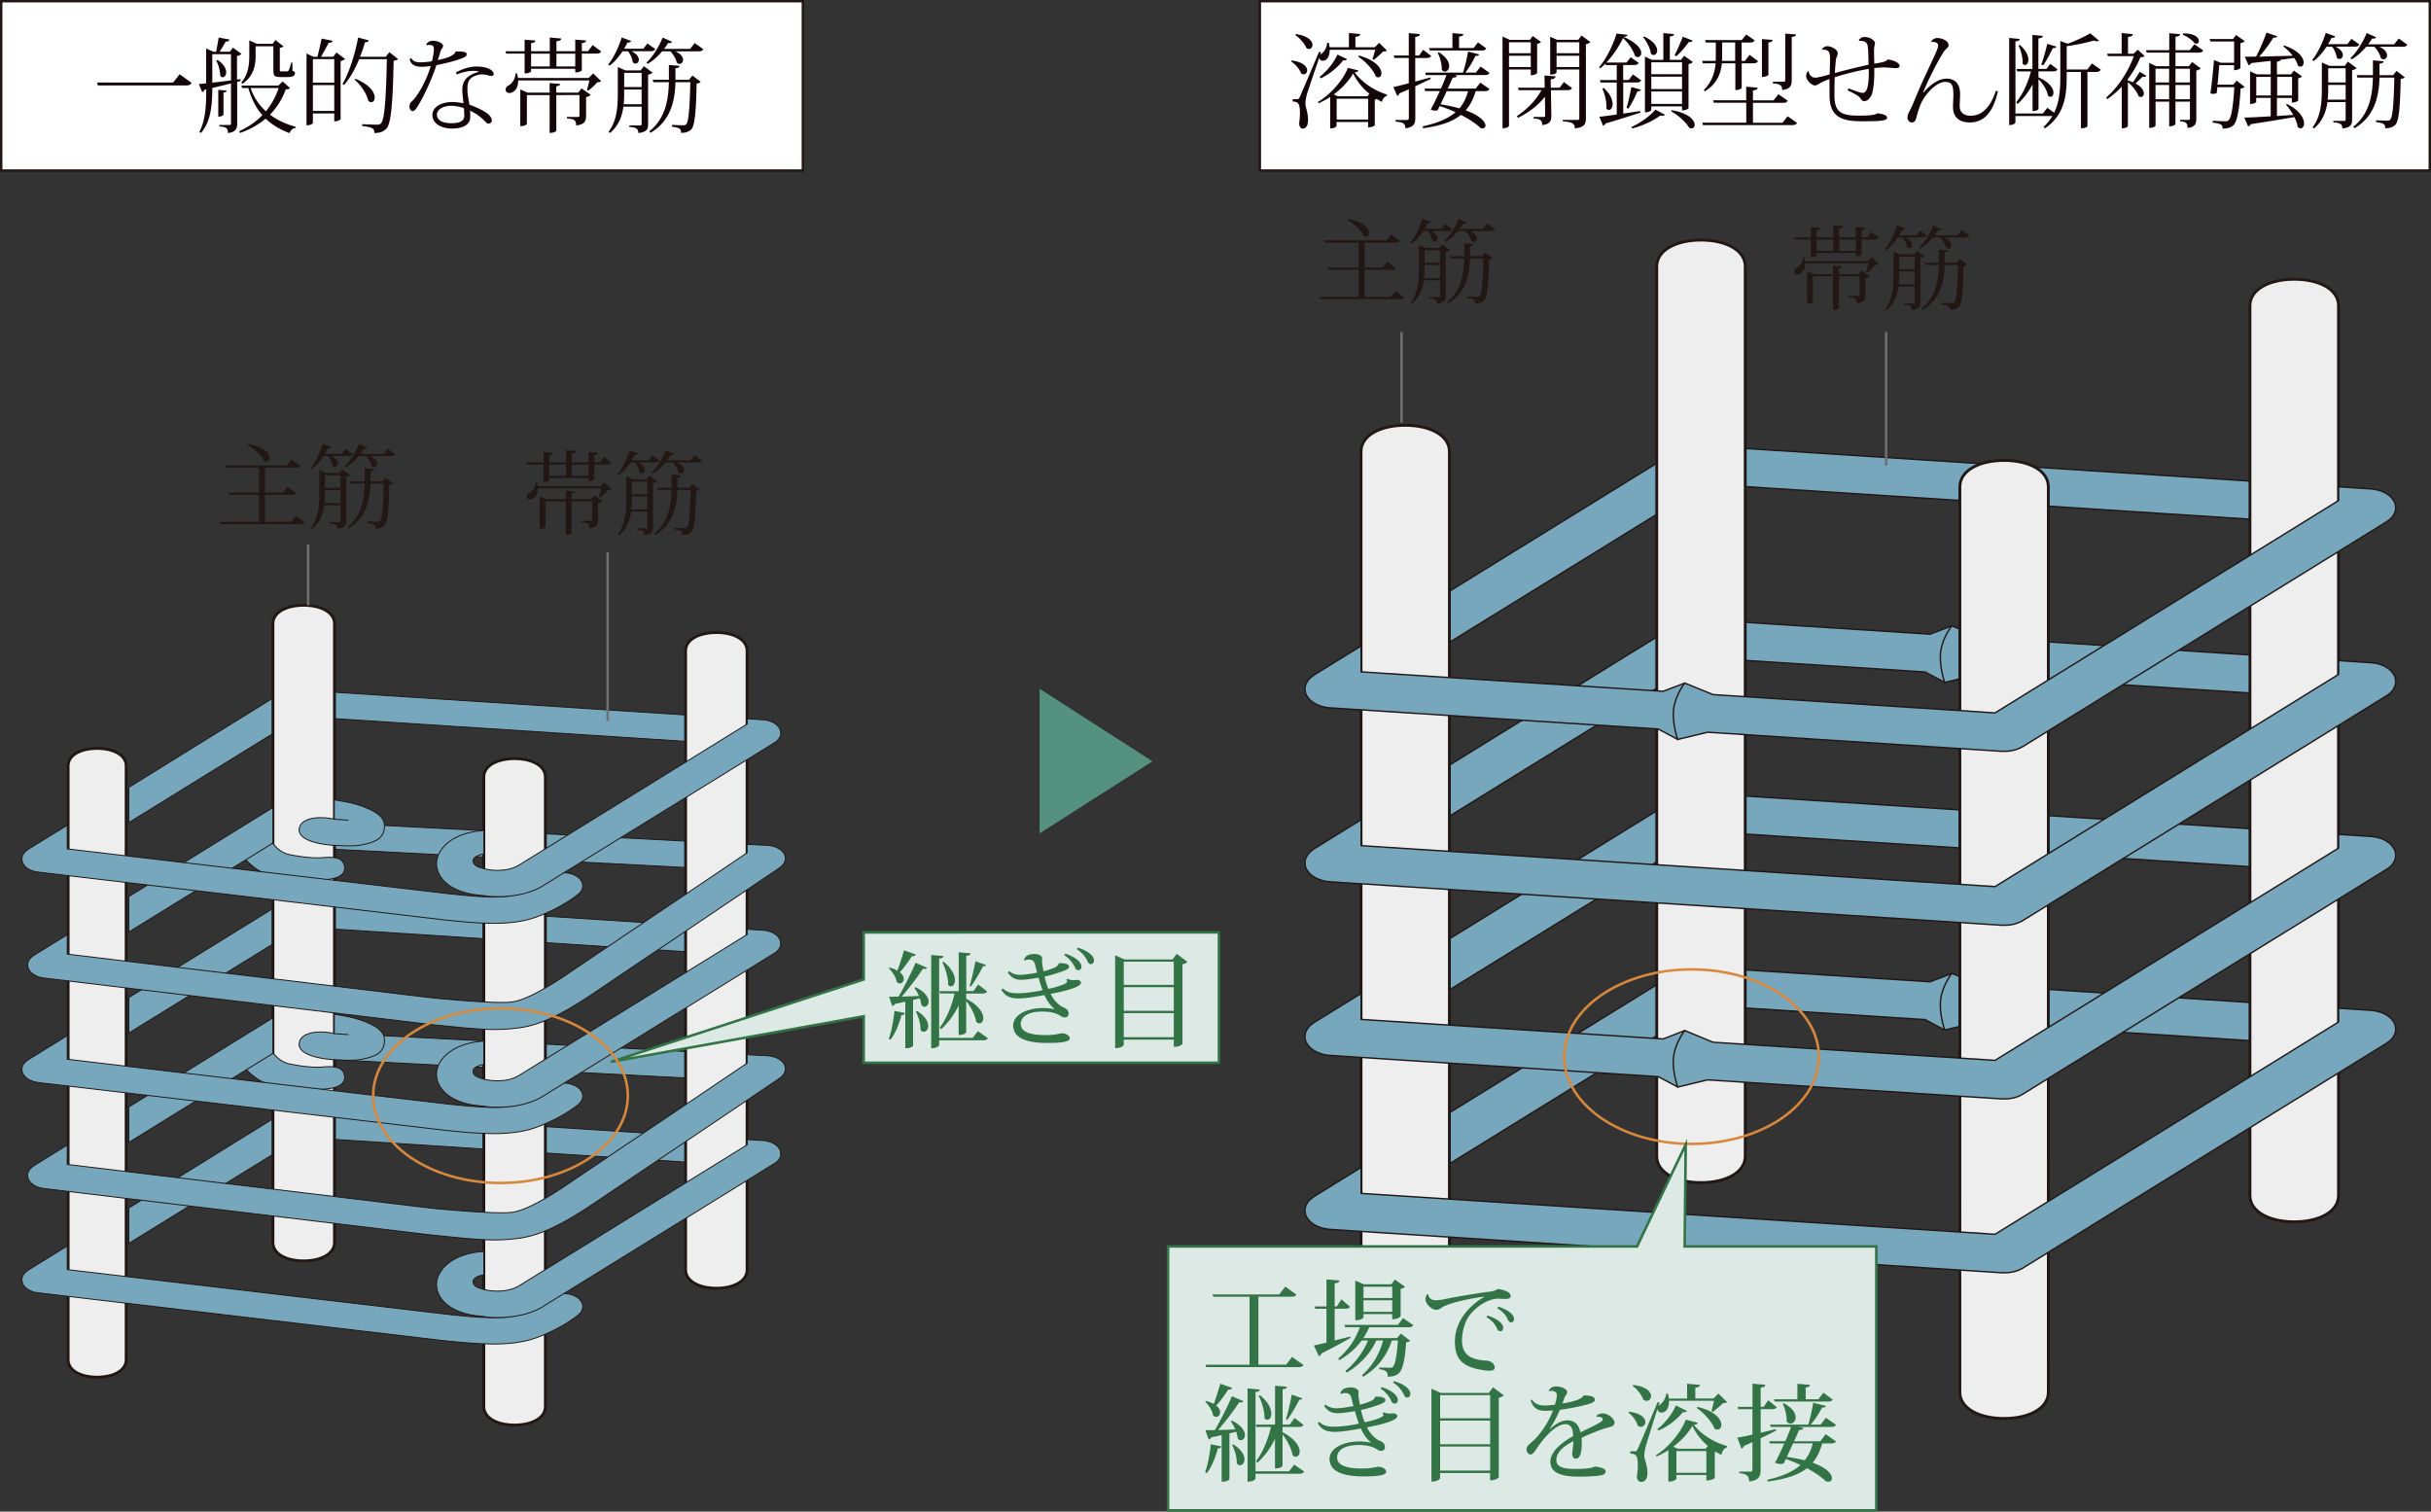 <svg xmlns="http://www.w3.org/2000/svg" id="b" width="427.8" height="266.02" data-name="レイヤー_2"><rect width="100%" height="100%" fill="#333333" stroke="none"/><defs><style>.d{stroke-width:.5px}.d,.e,.f,.g,.h{stroke:#211815}.d,.f,.g,.h{stroke-linecap:round;stroke-linejoin:round}.d,.g{fill:#eeeeef}.i{fill:#dde9e5;stroke:#337446}.i,.j,.k{stroke-miterlimit:10}.i,.k{stroke-width:.45px}.l{fill:#140509}.e{fill:#fff;stroke-width:.43px}.j,.k,.m{fill:none}.f{stroke-width:.25px}.f,.h{fill:#77a7bc}.g,.h{stroke-width:.17px}.o{fill:#211815}.j{stroke:#717071;stroke-width:.43px}.p{fill:#337446}.k{stroke:#d7883d}</style></defs><g id="c" data-name="レイヤー_2"><path d="M22.2 239.3c0 1.93-2.3 3.06-5.11 3.06s-5.1-1.12-5.1-3.06V134.76c0-1.92 2.3-3.05 5.1-3.05s5.11 1.14 5.11 3.05z" class="d"/><path d="m245.56 51.21 1.54 1.08c-.11.24-.31.35-.77.35h-14.04l-.11-.39h6.89v-4.77h-5.24l-.11-.39h5.35V42.7h-5.91l-.1-.39H244l.8-1.03 1.54 1.08c-.13.24-.31.34-.77.34h-5.43v4.39h3.15l.8-1.01 1.49 1.06c-.13.24-.32.34-.77.34h-4.68v4.77h4.6l.82-1.04Zm-8.43-12.7c2.89.5 3.81 1.72 3.81 2.47 0 .39-.22.64-.53.64-.13 0-.29-.05-.43-.14-.48-1-1.82-2.19-2.92-2.78l.08-.19ZM251.89 40.67c.82.43 1.09.93 1.09 1.3s-.24.61-.53.61c-.13 0-.29-.06-.42-.21-.06-.53-.37-1.24-.72-1.7h-.88c-.61.92-1.3 1.7-2.01 2.23l-.24-.16c.77-.93 1.59-2.55 2.12-4.23l1.48.55c-.08.18-.21.26-.58.24-.16.34-.34.66-.53.98h3.02l.63-.84 1.24.88c-.13.24-.31.34-.74.34h-2.92Zm1.87 2.31 1.38 1.01c-.11.11-.39.27-.71.32v7.73c0 .74-.14 1.24-1.53 1.4 0-.74-.43-.88-1.41-.96v-.22h1.64c.23 0 .29-.05.29-.24v-2.7h-2.84c-.21 1.48-.74 2.97-2.1 4.11l-.23-.18c1.33-1.77 1.45-3.97 1.45-6.14v-4l1.19.53h2.38l.5-.66Zm-3.07 3.65c0 .88 0 1.51-.08 2.3h2.81v-2.3zm2.73-2.61h-2.73v2.22h2.73zm8.29-4.66 1.35.96c-.13.24-.31.34-.76.34h-3.62c.9.4 1.21.92 1.21 1.33 0 .35-.24.63-.55.63-.15 0-.29-.06-.43-.19-.11-.56-.55-1.29-1.01-1.77h-1.29c-.69.84-1.46 1.51-2.25 1.96l-.21-.19c.9-.82 1.88-2.3 2.54-3.92l1.46.66c-.06.14-.18.21-.4.21-.06 0-.13 0-.21-.02-.19.32-.4.63-.63.92h4.08l.71-.92Zm-.87 5.74.53-.66 1.29 1c-.11.13-.32.21-.64.26-.1 4.45-.27 6.65-.88 7.21-.4.34-.82.5-1.56.5 0-.61-.13-.79-1.41-.96v-.29c.5.03 1.37.06 1.72.06.26 0 .37-.02.5-.16.39-.4.55-2.52.64-6.57h-2.33c-.06 2.68-.64 6.01-3.89 7.92l-.21-.22c2.59-2.04 3.02-5.11 3.07-7.7h-2.41l-.13-.39h2.54v-2.31l1.66.14c-.02.24-.14.32-.63.37v1.8h2.15ZM315.8 42.17l-.1-.39h2.97v-1.8l1.69.13c-.03.24-.18.35-.67.4v1.27h2.92v-2.14l1.8.16c-.03.26-.21.35-.76.43v1.54h2.94v-1.8l1.7.13c-.03.24-.19.35-.67.42v1.25h.98l.71-.95 1.33 1c-.11.22-.31.34-.75.34h-2.27v2.59s-.16.35-1.03.35v-.56h-6.91v.39s-.14.34-1.01.34v-3.1h-2.88Zm12.9 3.79.69-.71 1.25 1.21c-.11.13-.31.16-.61.18-.35.42-.95 1-1.41 1.32l-.21-.13c.13-.34.29-.98.39-1.48h-11.13c.03 1.61-1 1.96-1.35 1.96s-.61-.24-.61-.53c0-.22.14-.48.5-.67.4-.21 1.03-.87 1.06-1.86h.24c.06.26.11.5.14.72h11.05Zm-1.62 2.28.5-.66 1.43 1.01c-.11.14-.39.29-.72.35v2.91c0 .82-.21 1.38-1.56 1.53 0-.87-.37-1.01-1.45-1.09v-.24h1.69c.23 0 .27-.05.27-.24v-3.18h-3.62v5.56s-.14.35-1.04.35v-5.91h-3.55v4.48s-.14.37-1.03.37v-5.74l1.12.5h3.45v-1.49l1.66.14c-.03.21-.18.31-.61.35v1h3.45Zm-4.47-6.07h-2.92v1.99h2.92zm3.99 0h-2.94v1.99h2.94zM335.42 41.8c.82.43 1.09.93 1.09 1.3s-.24.61-.53.61c-.13 0-.29-.06-.42-.21-.06-.53-.37-1.24-.72-1.7h-.88c-.61.92-1.3 1.7-2.01 2.23l-.24-.16c.77-.93 1.59-2.55 2.12-4.23l1.48.55c-.08.18-.21.26-.58.24-.16.34-.34.66-.53.98h3.02l.63-.84 1.24.88c-.13.24-.31.34-.74.34h-2.92Zm1.86 2.31 1.38 1.01c-.11.11-.39.27-.71.32v7.73c0 .74-.14 1.24-1.53 1.4 0-.74-.43-.88-1.41-.96v-.22h1.64c.23 0 .29-.05.29-.24v-2.7h-2.84c-.21 1.48-.74 2.97-2.1 4.11l-.23-.18c1.33-1.77 1.45-3.97 1.45-6.14v-4l1.19.53h2.38l.5-.66Zm-3.07 3.65c0 .88 0 1.51-.08 2.3h2.81v-2.3zm2.73-2.6h-2.73v2.22h2.73zm8.29-4.66 1.35.96c-.13.24-.31.34-.76.34h-3.62c.9.4 1.21.92 1.21 1.33 0 .35-.24.63-.55.63-.15 0-.29-.06-.43-.19-.11-.56-.55-1.29-1.01-1.77h-1.29c-.69.84-1.46 1.51-2.25 1.96l-.21-.19c.9-.82 1.88-2.3 2.54-3.92l1.46.66c-.06.14-.18.21-.4.21-.06 0-.13 0-.21-.02-.19.32-.4.63-.63.92h4.08l.71-.92Zm-.86 5.73.53-.66 1.29 1c-.11.13-.32.21-.64.26-.1 4.45-.27 6.65-.88 7.21-.4.34-.82.5-1.56.5 0-.61-.13-.79-1.41-.96v-.29c.5.03 1.37.06 1.72.06.26 0 .37-.02.5-.16.39-.4.55-2.52.64-6.57h-2.33c-.06 2.68-.64 6.01-3.89 7.92l-.21-.22c2.59-2.04 3.02-5.11 3.07-7.7h-2.41l-.13-.39h2.54v-2.31l1.66.14c-.02.24-.14.32-.63.37v1.8h2.15ZM52.06 90.81l1.54 1.08c-.11.24-.31.35-.77.35H38.79l-.11-.39h6.89v-4.77h-5.24l-.11-.39h5.35V82.3h-5.91l-.1-.39H50.5l.8-1.03 1.54 1.08c-.13.24-.31.34-.77.34h-5.43v4.39h3.15l.8-1.01 1.49 1.06c-.13.24-.32.34-.77.34h-4.68v4.77h4.6l.82-1.04Zm-8.44-12.69c2.89.5 3.81 1.72 3.81 2.47 0 .39-.22.64-.53.64-.13 0-.29-.05-.43-.14-.48-1-1.82-2.19-2.92-2.78l.08-.19ZM58.39 80.27c.82.43 1.09.93 1.09 1.3s-.24.61-.53.61c-.13 0-.29-.06-.42-.21-.06-.53-.37-1.24-.72-1.7h-.88c-.61.92-1.3 1.7-2.01 2.23l-.24-.16c.77-.93 1.59-2.55 2.12-4.23l1.48.55c-.08.18-.21.26-.58.24-.16.34-.34.66-.53.98h3.02l.63-.84 1.24.88c-.13.24-.31.34-.74.34H58.4Zm1.86 2.32 1.38 1.01c-.11.11-.39.27-.71.32v7.73c0 .74-.14 1.24-1.53 1.4 0-.74-.43-.88-1.41-.96v-.22h1.64c.23 0 .29-.05.29-.24v-2.7h-2.84c-.21 1.48-.74 2.97-2.1 4.11l-.23-.18c1.33-1.77 1.45-3.97 1.45-6.14v-4l1.19.53h2.38l.5-.66Zm-3.07 3.64c0 .88 0 1.51-.08 2.3h2.81v-2.3zm2.73-2.6h-2.73v2.22h2.73zm8.3-4.66 1.35.96c-.13.24-.31.34-.76.34h-3.62c.9.4 1.21.92 1.21 1.33 0 .35-.24.63-.55.63-.15 0-.29-.06-.43-.19-.11-.56-.55-1.29-1.01-1.77h-1.29c-.69.84-1.46 1.51-2.25 1.96l-.21-.19c.9-.82 1.88-2.3 2.54-3.92l1.46.66c-.06.14-.18.21-.4.21-.06 0-.13 0-.21-.02-.19.32-.4.63-.63.92h4.08l.71-.92Zm-.87 5.74.53-.66 1.29 1c-.11.13-.32.21-.64.26-.1 4.45-.27 6.65-.88 7.21-.4.34-.82.5-1.56.5 0-.61-.13-.79-1.41-.96v-.29c.5.03 1.37.06 1.72.06.26 0 .37-.02.5-.16.39-.4.55-2.52.64-6.57H65.2c-.06 2.68-.64 6.01-3.89 7.92l-.21-.22c2.59-2.04 3.02-5.11 3.07-7.7h-2.41l-.13-.39h2.54V82.4l1.66.14c-.02.24-.14.32-.63.37v1.8h2.15ZM92.78 81.76l-.1-.39h2.97v-1.8l1.69.13c-.03.24-.18.35-.67.4v1.27h2.92v-2.14l1.8.16c-.03.26-.21.35-.76.43v1.54h2.94v-1.8l1.7.13c-.03.24-.19.35-.67.42v1.25h.98l.71-.95 1.33 1c-.11.22-.31.34-.75.34h-2.27v2.59s-.16.35-1.03.35v-.56h-6.91v.39s-.14.34-1.01.34v-3.1h-2.88Zm12.9 3.8.69-.71 1.25 1.21c-.11.13-.31.16-.61.18-.35.42-.95 1-1.41 1.32l-.21-.13c.13-.34.29-.98.39-1.48H94.65c.03 1.61-1 1.96-1.35 1.96s-.61-.24-.61-.53c0-.22.14-.48.5-.67.4-.21 1.03-.87 1.06-1.86h.24c.06.26.11.5.14.72h11.05Zm-1.63 2.28.5-.66 1.43 1.01c-.11.14-.39.29-.72.35v2.91c0 .82-.21 1.38-1.56 1.53 0-.87-.37-1.01-1.45-1.09v-.24h1.69c.23 0 .27-.05.27-.24v-3.18h-3.62v5.56s-.14.35-1.04.35v-5.91H96v4.48s-.14.37-1.03.37v-5.74l1.12.5h3.45v-1.49l1.66.14c-.03.21-.18.31-.61.35v1h3.45Zm-4.46-6.08h-2.92v1.99h2.92zm3.98 0h-2.94v1.99h2.94zM112.39 81.4c.82.43 1.09.93 1.09 1.3s-.24.61-.53.61c-.13 0-.29-.06-.42-.21-.06-.53-.37-1.24-.72-1.7h-.88c-.61.92-1.3 1.7-2.01 2.23l-.24-.16c.77-.93 1.59-2.55 2.12-4.23l1.48.55c-.08.18-.21.26-.58.24-.16.34-.34.66-.53.98h3.02l.63-.84 1.24.88c-.13.24-.31.34-.74.34h-2.92Zm1.87 2.31 1.38 1.01c-.11.11-.39.27-.71.32v7.73c0 .74-.14 1.24-1.53 1.4 0-.74-.43-.88-1.41-.96v-.22h1.64c.23 0 .29-.05.29-.24v-2.7h-2.84c-.21 1.48-.74 2.97-2.1 4.11l-.23-.18c1.33-1.77 1.45-3.97 1.45-6.14v-4l1.19.53h2.38l.5-.66Zm-3.07 3.65c0 .88 0 1.51-.08 2.3h2.81v-2.3zm2.73-2.61h-2.73v2.22h2.73zm8.29-4.66 1.35.96c-.13.24-.31.34-.76.34h-3.62c.9.4 1.21.92 1.21 1.33 0 .35-.24.63-.55.63-.15 0-.29-.06-.43-.19-.11-.56-.55-1.29-1.01-1.77h-1.29c-.69.84-1.46 1.51-2.25 1.96l-.21-.19c.9-.82 1.88-2.3 2.54-3.92l1.46.66c-.06.14-.18.21-.4.21-.06 0-.13 0-.21-.02-.19.32-.4.63-.63.92h4.08l.71-.92Zm-.87 5.74.53-.66 1.29 1c-.11.13-.32.21-.64.26-.1 4.45-.27 6.65-.88 7.21-.4.34-.82.5-1.56.5 0-.61-.13-.79-1.41-.96v-.29c.5.03 1.37.06 1.72.06.26 0 .37-.02.5-.16.39-.4.55-2.52.64-6.57h-2.33c-.06 2.68-.64 6.01-3.89 7.92l-.21-.22c2.59-2.04 3.02-5.11 3.07-7.7h-2.41l-.13-.39h2.54v-2.31l1.66.14c-.02.24-.14.32-.63.37v1.8h2.15Z" class="o"/><path d="m348.43 112.18-4.96-2.04-3.81 1.47-40.72-2.62h-.32c-.59-.02-1.16.03-1.69.16-.04 0-.08.02-.12.04-.58.15-1.08.34-1.53.62-.02.01-.04.01-.05.02l-40.16 24.82v8.98l45.08-27.85 38.64 2.48 3.43 1.84 5.26-1.27 48.46 3.13v-6.7l-47.52-3.07h0Z" class="f"/><path d="M343.47 110.14s-1.61 2.02-1.95 4.5c-.34 2.5.7 5.46.7 5.46M395.95 84.66l-97.01-6.27h-.32c-.59 0-1.16.05-1.69.17l-.12.03c-.58.15-1.08.37-1.53.63-.02 0-.04 0-.05.03l-40.16 24.8v8.99l45.11-27.85 95.78 6.18v-6.71h0Z" class="f"/><path d="m120.65 204.51-69.22-4.47c-1.87-.13-3.24-1.24-3.06-2.53.17-1.27 1.82-2.21 3.7-2.08l68.58 4.43v4.66h0ZM58.86 181.82c8.99.48 42.3 2.22 61.79 3.22v4.67c-18.99-1-51.78-2.7-61.79-3.21v-4.67h0ZM58.86 144.82c8.99.47 42.3 2.18 61.79 3.2v4.65c-18.99-.99-51.78-2.69-61.79-3.21z" class="h"/><path d="m348.43 173.35-4.96-2.04-3.81 1.47-40.72-2.62h-.32c-.59-.02-1.16.04-1.69.17-.04 0-.08.02-.12.02-.58.16-1.08.36-1.53.64-.02.02-.04.02-.05.03l-40.16 24.81v8.98l45.08-27.86 38.64 2.49 3.43 1.83 5.26-1.27 48.46 3.14v-6.72l-47.52-3.07h0Z" class="f"/><path d="M343.47 171.31s-1.61 2.01-1.95 4.51c-.34 2.48.7 5.44.7 5.44M395.95 145.84l-97.01-6.28h-.32c-.59 0-1.16.05-1.69.17-.04.01-.08.02-.12.02-.58.17-1.08.36-1.53.64-.02 0-.04 0-.05.02l-40.16 24.81v8.98l45.11-27.86 95.78 6.19v-6.7h0Z" class="f"/><path d="M255.06 238.8c0 2.94-3.48 4.65-7.77 4.65s-7.78-1.71-7.78-4.65V79.5c0-2.94 3.5-4.65 7.78-4.65s7.77 1.71 7.77 4.65zM360.46 244.98c0 2.94-3.5 4.65-7.79 4.65s-7.78-1.71-7.78-4.65V85.69c0-2.94 3.51-4.66 7.78-4.66s7.79 1.71 7.79 4.66zM307.12 203.46c0 2.94-3.5 4.66-7.78 4.66s-7.79-1.71-7.79-4.66V46.9c0-2.92 3.5-4.65 7.79-4.65s7.78 1.73 7.78 4.65zM411.52 210.38c0 2.92-3.51 4.64-7.79 4.64s-7.79-1.72-7.79-4.64V53.81c0-2.94 3.5-4.66 7.79-4.66s7.79 1.71 7.79 4.66v156.56h0Z" class="d"/><path d="M22.66 181.81 54 162.44c1.4-.88 1.51-2.35.26-3.29-1.26-.95-3.39-1.03-4.78-.16l-26.81 16.56v6.26h0Z" class="h"/><path d="m120.65 167.49-69.22-4.46c-1.87-.12-3.24-1.26-3.06-2.54.17-1.27 1.82-2.2 3.7-2.09l68.58 4.42v4.66h0ZM22.66 144.77 54 125.41c1.4-.86 1.51-2.32.26-3.27-1.26-.96-3.39-1.03-4.78-.18l-26.81 16.6v6.22h0Z" class="h"/><path d="m120.65 130.47-69.22-4.48c-1.87-.11-3.24-1.24-3.06-2.52.17-1.28 1.82-2.2 3.7-2.09l68.58 4.44v4.66h0Z" class="h"/><path d="M95.97 247.54c0 2.05-2.44 3.25-5.42 3.25s-5.41-1.2-5.41-3.25v-110.8c0-2.04 2.45-3.23 5.41-3.23s5.42 1.19 5.42 3.23zM131.47 223.47c0 2.03-2.41 3.24-5.39 3.24s-5.43-1.21-5.43-3.24V114.55c0-2.04 2.43-3.23 5.43-3.23s5.39 1.19 5.39 3.23z" class="d"/><path d="M22.66 218.83 54 199.45c1.4-.86 1.51-2.31.26-3.28-1.26-.95-3.39-1.03-4.78-.17l-26.81 16.59v6.24h0Z" class="h"/><path d="M58.86 218.66c0 2.04-2.43 3.24-5.43 3.24s-5.4-1.2-5.4-3.24v-108.9c0-2.04 2.43-3.24 5.4-3.24s5.43 1.2 5.43 3.24z" class="d"/><path d="M138.22 188.11c0-1.21-1.36-2.22-3.14-2.31l-3.61-.19v1.5l-30.01 20.22c-2.86 1.98-8.25 5.66-11.45 6.04-2.87.34-13.23-.65-13.79-.71-6.8-.82-52.22-6.27-64.39-7.74v-3.4l-5.86 3.62c-.03.01-.03.02-.05.03-.28.18-.52.4-.7.65-.02.04-.04.06-.08.1-.1.17-.19.35-.24.54-.03.06-.02.14-.03.21 0 .05-.01.07-.01.12-.02.26.06.52.15.77.02.03.04.06.07.1.13.27.34.5.6.71.03.01.03.03.04.05h.05c.28.23.6.39.95.52.06 0 .09.02.13.03.25.08.51.15.79.18l68.33 8.2c8.77.92 11.2 1.08 15.2.59 4.91-.59 9.94-3.81 15.08-7.33l30.92-20.83h0c.57-.39.97-.9 1.02-1.48.01-.06.03-.12.03-.18h0ZM46.54 191.79c1.12 1.04 3.22 1.25 4.74.5 1.52-.76 1.83-2.22.71-3.24-1.09-1.04-3.22-1.27-4.71-.49-1.52.75-1.84 2.2-.73 3.23h0Z" class="h"/><path d="M83.34 151.18c-.22.38-.05.85.42 1.19.16.12.65.34 1.38.52v-2.59c-.78.16-1.51.4-1.8.89ZM83.34 188.19c-.22.39-.05.86.42 1.19.16.12.65.34 1.38.52v-2.59c-.78.15-1.51.39-1.8.87ZM83.34 225.21c-.22.39-.05.86.42 1.19.16.12.65.34 1.38.51v-2.58c-.78.16-1.51.39-1.8.88" class="m"/><path d="M138.22 151.09c0-1.21-1.36-2.22-3.14-2.32 0 0-1.32-.07-3.61-.18v1.49l-30.01 20.23c-2.86 1.98-8.25 5.65-11.45 6.04-2.87.35-13.38-.66-14.2-.77-7.99-.96-52.03-6.24-63.97-7.67v-3.42l-5.86 3.62c-.03 0-.03.01-.05.02-.28.2-.52.41-.7.66-.02.03-.04.06-.08.09-.1.17-.19.34-.24.55-.03.06-.02.13-.03.21 0 0-.01.07-.01.11-.02.27.06.52.15.77.02.04.04.07.07.1.13.26.34.51.6.71.03.02.03.04.04.04.01.02.05.02.05.02.28.21.6.37.95.5.06.01.09.03.13.05.25.07.51.14.79.17l68.33 8.21c8.77.92 11.2 1.08 15.2.59 4.91-.58 9.94-3.79 15.08-7.33l30.92-20.85h0c.57-.38.97-.9 1.02-1.47.01-.06.03-.13.03-.18h0ZM101.3 228.16c-1.44-.81-3.57-.67-4.77.31-.01.02-2.05 1.71-5.43 2.9-2.61.92-7.04.48-11.74 0 0 0-52.79-6.19-67.53-7.94v-4.16l-6.87 4.25-.02.03c-.3.2-.55.42-.73.67-.02.03-.05.05-.06.08-.13.18-.22.36-.25.56-.02.06-.02.13-.04.2v.12c-.01.27.04.51.16.77 0 .03.02.07.05.1.14.27.34.49.6.7.03 0 .03.03.04.05h.03c.29.22.63.37.99.5.04.01.08.04.12.05.26.07.52.15.81.16l71.73 8.46c5.55.54 11.28 1.11 15.83-.49 4.67-1.65 7.46-4 7.58-4.09 1.18-.99.95-2.44-.5-3.24h0Z" class="h"/><path d="M421.18 182.44c.2-.32.34-.65.4-1v-.24c.01-.39-.06-.79-.23-1.15-.01-.03-.04-.04-.04-.08-.22-.39-.53-.75-.92-1.05v-.03c-.04-.03-.08-.03-.11-.04-.39-.3-.86-.55-1.39-.71-.07-.02-.14-.04-.18-.05a6.7 6.7 0 0 0-1.51-.29l-5.66-.37v2.42l-60.46 37.37-111.55-7.2v-4.57l-8.29 5.12s-.03.04-.06.06c-.43.28-.77.59-1.05.96-.03.03-.04.08-.07.13-.2.31-.35.65-.4 1.01-.02.04 0 .06 0 .06-.02.08 0 .12 0 .15-.02.41.05.8.23 1.16.01.03.04.05.05.09.22.38.53.75.91 1.04.02.02.02.03.04.04.02.02.06.02.07.05.42.28.89.54 1.42.7q.105.045.18.06c.45.13.96.24 1.49.28l118.25 7.63h.31c.58 0 1.17-.04 1.69-.17.05 0 .09-.02.12-.03a5.6 5.6 0 0 0 1.54-.62c.02-.02.04-.03.05-.03L420 183.58s.05-.04.09-.06c.4-.27.78-.59 1.03-.96.04-.04.04-.08.08-.13h0Z" class="f"/><path d="M421.18 151.85c.2-.31.34-.64.4-1.01v-.23c.01-.4-.06-.79-.22-1.15-.03-.03-.05-.06-.07-.08-.21-.39-.51-.75-.9-1.06 0 0 0-.03-.02-.04s-.07-.02-.09-.03c-.39-.3-.86-.55-1.39-.73a.7.7 0 0 1-.18-.05c-.48-.12-.98-.24-1.51-.27l-5.66-.36v2.41l-60.46 37.36-49.63-3.19-4.96-2.06-3.8 1.48-53.16-3.44v-4.57l-8.29 5.12s-.03.04-.06.06c-.43.27-.77.6-1.05.96-.03.04-.04.09-.07.12-.2.33-.35.67-.4 1.03-.02.03 0 .06 0 .06-.02.07 0 .11 0 .15-.02.41.05.79.23 1.16.01.02.04.05.05.08.22.38.53.75.91 1.05l.04.03s.06.02.07.05c.42.29.89.52 1.42.71.07.03.13.03.18.06.45.14.96.23 1.49.27l57.77 3.74 3.43 1.82 5.25-1.26 51.79 3.35h.31c.58 0 1.17-.04 1.69-.17.05 0 .09-.02.12-.03.57-.14 1.09-.35 1.54-.63.02-.02.04-.02.04-.02L420 152.98s.05-.04.09-.05c.42-.28.78-.6 1.03-.97.04-.04.04-.08.08-.14h0Z" class="f"/><path d="M296.48 181.37s-1.61 2.01-1.95 4.5c-.34 2.5.71 5.44.71 5.44M421.18 121.28c.2-.33.34-.66.4-1.02v-.23c.01-.4-.06-.79-.23-1.15-.01-.03-.04-.05-.04-.07-.22-.41-.53-.76-.92-1.07 0 0 0-.02-.02-.03-.02-.02-.07-.02-.09-.04a5.4 5.4 0 0 0-1.39-.73c-.07-.02-.14-.03-.18-.04a5.8 5.8 0 0 0-1.51-.27l-5.66-.38v2.43l-60.46 37.35-111.55-7.21v-4.56l-8.29 5.12-.06.06c-.43.28-.77.6-1.05.97-.03.05-.04.08-.07.13-.2.31-.35.65-.4 1.01-.02.04 0 .07 0 .07-.02.07 0 .11 0 .16-.02.4.05.79.23 1.15.01.03.04.04.05.08.22.39.53.74.91 1.05.02.03.02.04.02.04.04.02.07.02.09.04.42.29.89.53 1.42.71.07.03.13.04.18.06.45.14.96.24 1.49.27l118.25 7.65h.31c.58 0 1.17-.04 1.69-.17.05-.01.09-.01.12-.03.57-.15 1.09-.35 1.54-.62.02-.02.04-.02.05-.03L420 122.43s.05-.04.09-.06c.4-.27.78-.59 1.03-.95.04-.04.04-.09.08-.13h0Z" class="f"/><path d="M421.18 90.67c.2-.31.34-.64.4-1v-.23c.01-.4-.06-.78-.22-1.15-.03-.03-.05-.05-.07-.09-.21-.37-.51-.73-.9-1.04 0-.01 0-.02-.02-.03-.02-.03-.07-.03-.09-.05-.39-.29-.86-.54-1.39-.71-.07-.02-.14-.04-.18-.05-.48-.14-.98-.25-1.51-.28l-5.66-.37v2.42l-60.46 37.37-49.63-3.22-4.96-2.03-3.8 1.45-53.16-3.42v-4.57l-8.29 5.12s-.03.04-.06.06c-.43.26-.77.6-1.05.95-.03.04-.04.09-.07.12-.2.34-.35.66-.4 1.02-.02.04 0 .06 0 .1-.02.05 0 .09 0 .09-.02.44.05.83.23 1.19.01.02.04.06.05.08.22.39.53.75.91 1.06.02 0 .02.03.04.03.02.01.06.02.07.04.42.28.89.54 1.42.72.07.02.13.03.18.05.45.14.96.25 1.49.27l57.77 3.73 3.43 1.83 5.25-1.27 51.79 3.36s.09-.01.14 0c.06 0 .12-.01.17-.01.58.02 1.17-.04 1.69-.16.05 0 .09-.03.12-.04.57-.13 1.09-.34 1.54-.63.02 0 .04 0 .05-.01l63.99-39.55.05-.05c.46-.28.81-.6 1.07-.96.04-.04.04-.08.08-.14h0Z" class="f"/><path d="M296.48 120.21s-1.61 2.01-1.95 4.5.71 5.44.71 5.44" class="f"/><path d="M54.22 106.52V95.79M246.64 74.4V58.44M106.93 126.84V97.19M331.91 81.94v-23.5" class="j"/><path d="M320.08 185.96c0 8.48-10.02 15.35-22.39 15.35s-22.42-6.87-22.42-15.35 10.04-15.36 22.42-15.36 22.39 6.86 22.39 15.36Z" class="k"/><path d="M151.99 164.09v8.28l-44.46 14.5 44.46-8.02v8.18h62.52v-22.94zM205.55 219.36v46.44h124.64v-46.44h-33.73l.19-17.94-8.57 17.94z" class="i"/><path d="M182.95 146.66v-25.44l19.86 12.76z" style="fill:#54917e"/><path d="M43.63 146.23c-1.6.35-2.48 1.54-1.96 2.63.34.75 2.3 4.5 6.4 5.32 6.16 1.25 9.92.56 10.32.48 1.62-.32 2.49-1.03 2.21-2.37-.27-1.13-1.26-1.59-3.75-1.36-.04 0-1.99.27-5.88-.52-1.73-.34-2.92-1.72-3.47-2.85-.53-1.1-2.25-1.7-3.86-1.34ZM43.63 183.06c-1.6.36-2.48 1.54-1.96 2.65.34.74 2.3 4.48 6.4 5.31 6.16 1.24 9.92.56 10.32.48 1.62-.33 2.49-1.04 2.21-2.36-.27-1.14-1.26-1.6-3.75-1.37-.04 0-1.99.28-5.88-.53-1.73-.34-2.92-1.72-3.47-2.84-.53-1.1-2.25-1.71-3.86-1.34Z" class="h"/><path d="M48.03 148.36c-6.45 3.98-17.08 10.54-25.37 15.67v-6.24l25.37-15.68z" class="h"/><path d="M101.3 154.11c-1.44-.82-3.57-.67-4.77.32-.01.02-2.05 1.71-5.43 2.9-2.61.92-7.04.48-11.74 0 0 0-52.79-6.21-67.53-7.94v-4.16l-6.87 4.23s-.02.03-.04.04c-.28.18-.53.41-.71.65-.02.03-.05.06-.06.09-.13.18-.22.35-.25.56-.02.07-.02.13-.04.21v.11c-.01.26.04.53.16.77 0 .03.02.07.05.11.14.24.34.49.6.69.03.02.03.02.04.04s.03.02.04.05c.28.18.61.35.98.47.04.02.08.03.12.05.26.07.52.13.81.17l71.73 8.44c5.55.57 11.28 1.15 15.83-.47 4.67-1.66 7.46-4 7.58-4.09 1.18-1 .95-2.45-.5-3.25h0ZM48.03 185.37c-6.45 4-17.08 10.56-25.37 15.69v-6.25l25.37-15.69z" class="h"/><path d="M101.3 191.13c-1.44-.81-3.57-.67-4.77.32-.01.03-2.05 1.71-5.43 2.91-2.61.93-7.04.47-11.74 0 0 0-52.79-6.19-67.53-7.95v-4.15l-6.87 4.24s-.02.03-.04.03c-.28.18-.53.41-.71.65-.02.03-.05.06-.06.09-.13.18-.22.35-.25.54-.02.08-.02.15-.04.21v.12c-.01.27.04.53.16.76 0 .04.02.07.05.11.14.26.34.5.6.71.03.02.03.03.04.04.01 0 .03 0 .04.02.28.21.61.36.98.5.04.01.08.02.12.05.26.07.52.12.81.17l71.73 8.42c5.55.57 11.28 1.14 15.83-.47 4.67-1.65 7.46-3.98 7.58-4.09 1.18-.99.95-2.44-.5-3.25h0ZM64.46 142.16c-2.45-1.02-4.64-1.2-5.63-1.4v3.41c-1.98-.5-5.65-.5-6.15 1.52-.52 2.19 3.67 3.03 6.88 3.12.72.01 2.47.18 3.93-.09 2.87-.52 4.17-1.35 4.17-3.37 0-1.18-.73-2.19-3.2-3.18Z" class="h"/><path d="m58.82 144.17 2.46.17" class="g"/><path d="M64.46 179.88c-2.45-1.01-4.64-1.18-5.63-1.4v3.42c-1.98-.52-5.65-.52-6.15 1.52-.52 2.18 3.67 3.03 6.88 3.11.72.02 2.47.17 3.93-.08 2.87-.52 4.17-1.35 4.17-3.37 0-1.19-.73-2.2-3.2-3.2" class="h"/><path d="m58.82 181.91 2.46.16" class="g"/><path d="M137.37 166.18v-.07c.02-.3-.03-.57-.17-.82 0 0-.03-.04-.03-.06-.14-.27-.35-.51-.63-.73l-.02-.02s-.04-.02-.06-.04c-.28-.21-.61-.38-.98-.49-.04-.02-.09-.02-.12-.05-.33-.09-.67-.16-1.04-.19l-2.84-.18v.93L91.3 189.29c-1.19.69-2.57.99-4.32.9-.74-.04-1.35-.16-1.84-.28-.73-.18-1.22-.4-1.38-.52-.47-.33-.63-.8-.42-1.19.29-.49 1.01-.72 1.8-.87v-4.1c-2.78.16-5.32 1.04-6.9 2.67s-1.86 3.59-.77 5.36c1.06 1.71 3.3 2.89 6.29 3.28.1.02.23.02.35.02.32.06.68.08 1.03.12.41.05.84.12 1.29.15 3.76.2 7.23-.59 9.53-2.17-.12.08 40.32-24.91 40.32-24.91s.04-.01.05-.02c.29-.19.54-.42.72-.69.01-.02.04-.05.06-.08.14-.22.25-.46.29-.71v-.06ZM137.37 129.14v-.05c.02-.3-.03-.59-.17-.83 0 0-.03-.04-.03-.06-.14-.27-.35-.51-.63-.73v-.03c-.03-.02-.06-.02-.07-.03-.28-.2-.61-.38-.98-.5-.04 0-.09-.03-.12-.04-.33-.1-.67-.17-1.04-.19l-2.84-.19v.93l-40.18 24.84c-1.19.69-2.57.98-4.32.9-.74-.04-1.35-.16-1.84-.29-.73-.18-1.22-.4-1.38-.52-.47-.34-.63-.8-.42-1.19.29-.48 1.01-.73 1.8-.89v-4.11c-2.78.17-5.32 1.04-6.9 2.67s-1.86 3.59-.77 5.37c1.06 1.71 3.3 2.88 6.29 3.28.1.02.23.02.35.04.32.04.68.06 1.03.1.41.07.84.13 1.29.15 3.76.21 7.23-.57 9.53-2.15-.12.07 40.32-24.91 40.32-24.91.01 0 .04-.03.04-.03.31-.19.55-.43.73-.68.01-.03.04-.06.06-.09.14-.22.25-.45.29-.7 0 0-.01-.04-.01-.08ZM137.37 203.2v-.06c.02-.3-.03-.59-.17-.85 0 0-.03-.03-.03-.04-.14-.28-.35-.53-.63-.74v-.02c-.03-.02-.06-.03-.07-.04-.28-.2-.61-.38-.98-.49-.04-.01-.09-.03-.12-.04-.33-.1-.67-.18-1.04-.2l-2.84-.17v.92l-40.18 24.84c-1.19.68-2.57.98-4.32.89a7.9 7.9 0 0 1-1.84-.28c-.73-.17-1.22-.4-1.38-.51-.47-.33-.63-.8-.42-1.19.29-.49 1.01-.72 1.8-.88v-4.1c-2.78.15-5.32 1.03-6.9 2.66-1.58 1.65-1.86 3.6-.77 5.37 1.06 1.71 3.3 2.88 6.29 3.28.1 0 .23.01.35.02.32.06.68.08 1.03.12.41.05.84.13 1.29.15 3.76.2 7.23-.59 9.53-2.17-.12.08 40.32-24.92 40.32-24.92.01 0 .04-.01.05-.02.29-.19.54-.42.72-.67.01-.03.04-.06.06-.08.14-.22.25-.45.29-.71v-.06Z" class="h"/><path d="M110.48 192.83c0 8.48-10.04 15.36-22.4 15.36s-22.41-6.88-22.41-15.36 10.04-15.37 22.41-15.37 22.4 6.89 22.4 15.37Z" class="k"/><path d="M.21.21h141.08v29.81H.21z" class="e"/><path d="M17.09 14.52h13.38l1.14-1.45 2.1 1.5c-.18.34-.45.47-.98.47H17.22zM42.39 14.23l-.65.18v7.3c0 .92-.22 1.54-1.63 1.7 0-.92-.38-1.07-1.52-1.16V22h1.75c.24 0 .31-.07.31-.29v-7.03c-.94.24-2.03.51-3.29.8-.02 2.68-.14 5.77-1.99 7.92l-.29-.18c1.12-2.12 1.21-4.83 1.21-7.49l-.29.05a.61.61 0 0 1-.42.42L35 14.79c.33-.02.76-.07 1.28-.13V8.53l1.28.58h.47c.15-.72.33-1.77.45-2.5l1.9.34c-.05.25-.22.36-.67.38-.27.52-.71 1.21-1.05 1.77h1.79l.54-.72 1.5 1.1c-.13.16-.43.31-.78.36V14l.6-.07.05.29Zm-5.03-4.69v5.01c.98-.11 2.1-.25 3.29-.4V9.54zm.92 1c1.14.76 1.52 1.57 1.52 2.17 0 .52-.29.89-.6.89-.14 0-.31-.07-.43-.25-.04-.65-.22-1.86-.72-2.66l.24-.14Zm1.61 5.4c-.02.2-.14.29-.56.34v3.89s-.13.36-.92.36v-4.72zm9.86-1.61 1.28 1.18c-.13.16-.33.2-.74.22-.61 1.66-1.52 3.16-2.78 4.45 1.28.96 2.82 1.68 4.56 2.15l-.04.18c-.49.05-.89.38-1.07.92-1.66-.61-3.07-1.46-4.21-2.55-1.21 1.01-2.69 1.88-4.52 2.53l-.13-.33c1.63-.74 2.98-1.68 4.07-2.82-1.12-1.27-1.93-2.84-2.46-4.77h-1.1l-.13-.43h6.51l.76-.72Zm-4.76-4.7c0 1.57-.2 3.71-2.33 5.12l-.2-.23c1.28-1.46 1.41-3.24 1.41-4.88V7.11l1.32.6h2.78l.51-.67 1.41 1.12c-.11.11-.34.22-.65.25v3.82c0 .31 0 .33.23.33h1.01c.13 0 .22-.02.29-.14.15-.22.36-.94.49-1.43h.18l.04 1.48c.36.14.43.2.43.4 0 .42-.31.69-1.3.69h-1.27c-1.14 0-1.23-.27-1.23-1.43V8.15h-3.13v1.5Zm-.9 5.86c.58 1.65 1.5 3 2.69 4.09 1.01-1.21 1.75-2.59 2.26-4.09zM59.2 9.24l1.54 1.14c-.13.14-.43.29-.8.36v10.2c0 .05-.33.42-1.12.42v-1.39h-3.76v1.65s-.11.43-1.12.43V9.41l1.21.58h.71c.23-.89.54-2.24.74-3.2l1.92.38c-.05.27-.23.36-.69.36-.34.72-.92 1.74-1.34 2.46h2.15l.56-.74Zm-.38 1.17h-3.76v4.14h3.76zm-3.76 9.11h3.76v-4.54h-3.76zM68.53 9.18l1.52 1.21c-.14.16-.38.25-.78.31-.13 6.78-.4 11.07-1.27 11.93-.52.52-1.01.76-2.13.78 0-.8-.2-.98-2.15-1.25l.02-.31c.83.04 2.04.09 2.6.09.38 0 .49-.04.71-.24.67-.69.89-4.92 1.03-11.28H63.2c-.74 1.79-1.65 3.4-2.66 4.54l-.27-.18c1.1-1.84 2.17-5.06 2.75-8.17l1.86.49c-.05.22-.2.33-.65.34q-.375 1.305-.87 2.55h4.52zm-5.97 4.68c2.59 1.08 3.38 2.44 3.38 3.29 0 .51-.27.83-.61.83-.16 0-.34-.07-.52-.24-.23-1.21-1.37-2.82-2.4-3.72l.16-.16ZM75 7.84c.18-.4.69-.67 1.16-.67.87 0 1.81.45 1.81.89s-.34.42-.54 1.25c-.07.36-.27.87-.38 1.25 1.18-.22 2.93-.69 3.13-1.5 1.66-.05 1.95.2 1.95.47 0 .38-.36.58-1.3.9-.92.33-2.8.81-4.03 1.03-.76 2.4-2.42 5.99-3.58 7.68-.16.22-.4.42-.58.42-.16 0-.58-.16-.58-.78 0-.27.07-.67.33-.87 1.16-.96 2.78-4 3.4-6.29-.58.07-1.19.13-1.45.14-.85 0-1.5-.16-1.81-.52-.18-.16-.4-.52-.43-.83l.23-.22c.36.6.85.78 1.65.78.49 0 1.36-.07 2.03-.18.22-.92.34-1.57.34-2.12 0-.43-.07-.76-.81-.76-.13 0-.27.02-.45.05l-.07-.13Zm5.21 4.92c1.5-.81 2.68-1.05 3.69-1.05 1.74 0 2.98.58 2.98 1.37 0 .2-.2.27-.45.27-.2 0-.42-.04-.56-.09-.24-.11-.69-.16-1.08-.16-.18 0-.34 0-.49.04-1.88.43-2.04 1.34-2.04 2.57v.33c.02.63.18 1.32.25 1.84.04.14.07.4.09.54 1.14.4 2.35.94 3.18 1.57.61.47.78.94.78 1.3-.02.29-.38.47-.69.47s-1.08-1.36-3.16-2.28c.02.2.04.51.04.83 0 .2 0 .38-.02.54-.09.94-1.01 1.77-3.2 1.77-2.04 0-3.44-.99-3.44-2.39s1.59-2.28 3.51-2.28c.56 0 1.45.11 1.95.23-.02-.33-.2-1.9-.2-2.26 0-1.48.52-2.6 2.86-3.27v-.09c-.25-.05-.56-.09-.9-.09-.76 0-1.74.16-2.93.63l-.16-.36Zm1.41 6.28c-.6-.25-1.54-.42-2.22-.42-1.36 0-2.51.63-2.51 1.52 0 .99.89 1.54 2.59 1.54 1.61 0 2.22-.52 2.22-1.3 0-.45-.04-1.07-.07-1.34ZM89.08 9.45l-.11-.43h3.35V6.99l1.9.14c-.04.27-.2.4-.76.45v1.43h3.29V6.6l2.02.18c-.04.29-.23.4-.85.49v1.74h3.31V6.98l1.92.14c-.04.27-.22.4-.76.47V9h1.1l.8-1.07 1.5 1.12c-.13.25-.34.38-.85.38h-2.55v2.91s-.18.4-1.16.4v-.63h-7.77v.43s-.16.38-1.14.38V9.43h-3.24Zm14.52 4.27.78-.8 1.41 1.36c-.13.14-.34.18-.69.2-.4.47-1.07 1.12-1.59 1.48l-.23-.14c.14-.38.33-1.1.43-1.66H91.18c.04 1.81-1.12 2.21-1.52 2.21s-.69-.27-.69-.6c0-.25.16-.54.56-.76.45-.24 1.16-.98 1.19-2.1h.27c.07.29.13.56.16.81h12.44Zm-1.82 2.57.56-.74 1.61 1.14c-.13.16-.43.33-.81.4v3.27c0 .92-.24 1.55-1.75 1.72 0-.98-.42-1.14-1.63-1.23v-.27h1.9c.25 0 .31-.05.31-.27v-3.58H97.9v6.26s-.16.4-1.18.4v-6.65h-4v5.04s-.16.42-1.16.42v-6.46l1.27.56h3.89v-1.68l1.86.16c-.04.24-.2.34-.69.4v1.12h3.89Zm-5.03-6.84h-3.29v2.24h3.29zm4.48 0h-3.31v2.24h3.31zM111.19 9.04c.92.49 1.23 1.05 1.23 1.46s-.27.69-.6.69c-.14 0-.33-.07-.47-.24-.07-.6-.42-1.39-.81-1.92h-.99c-.69 1.03-1.46 1.92-2.26 2.51l-.27-.18c.87-1.05 1.79-2.88 2.39-4.76l1.66.61c-.09.2-.23.29-.65.27-.18.38-.38.74-.6 1.1h3.4l.71-.94 1.39.99c-.14.27-.34.38-.83.38h-3.29Zm2.1 2.6 1.56 1.14c-.13.13-.43.31-.8.36v8.7c0 .83-.16 1.39-1.72 1.57 0-.83-.49-.99-1.59-1.08v-.25h1.84c.25 0 .33-.05.33-.27v-3.04h-3.2c-.24 1.66-.83 3.35-2.37 4.63l-.25-.2c1.5-1.99 1.63-4.47 1.63-6.91v-4.5l1.34.6h2.68l.56-.74Zm-3.45 4.11c0 .99 0 1.7-.09 2.59h3.16v-2.59zm3.07-2.93h-3.07v2.5h3.07zm9.33-5.25 1.52 1.08c-.14.27-.34.38-.85.38h-4.07c1.01.45 1.36 1.03 1.36 1.5 0 .4-.27.71-.61.71-.16 0-.33-.07-.49-.22-.13-.63-.61-1.45-1.14-1.99h-1.45c-.78.94-1.65 1.7-2.53 2.21l-.23-.22c1.01-.92 2.12-2.59 2.86-4.41l1.65.74c-.07.16-.2.24-.45.24-.07 0-.15 0-.24-.02-.22.36-.45.71-.71 1.03h4.59l.8-1.03Zm-.98 6.46.6-.74 1.45 1.12c-.13.14-.36.24-.72.29-.11 5.01-.31 7.49-.99 8.12-.45.38-.92.56-1.75.56 0-.69-.14-.89-1.59-1.08v-.33c.56.04 1.54.07 1.94.07.29 0 .42-.02.56-.18.43-.45.61-2.84.72-7.4h-2.62c-.07 3.02-.72 6.76-4.38 8.91l-.23-.25c2.91-2.3 3.4-5.75 3.45-8.66h-2.71l-.14-.43h2.86v-2.6l1.86.16c-.02.27-.16.36-.71.42v2.03h2.42Z" class="l"/><path d="M221.7.21h205.89v29.81H221.7z" class="e"/><path d="M227.3 10.64c2.08.27 2.73 1.12 2.73 1.75 0 .38-.25.69-.6.69-.14 0-.31-.05-.47-.18-.25-.74-1.03-1.63-1.75-2.08zm6.69-1.88c.02 1.41-.65 1.93-1.19 1.93-.34 0-.61-.2-.63-.52h-.02c-.8 2.35-1.94 5.66-2.17 6.44-.14.56-.25 1.14-.25 1.57 0 .78.45 1.59.45 2.91 0 .34 0 1.54-.98 1.54-.33 0-.54-.34-.58-.92.09-.67.14-1.3.14-1.83 0-1.81-.38-1.93-1.28-2.03v-.4c.6 0 .8-.02.8-.02v.02c.22 0 .27 0 .45-.38.07-.14.31-.65 3.4-7.96l.34.09-.14.43.04-.05c.6-.33 1.07-1.07 1.19-2.06l.29.02c.05.29.11.54.13.78h3.4V5.81l1.99.18c-.02.27-.23.42-.85.49v1.84h3.42l.76-.78 1.37 1.36c-.14.13-.33.16-.69.18-.42.42-1.16 1.1-1.59 1.45l-.27-.11c.13-.4.34-1.12.49-1.66H234Zm-5.95-2.77c2.22.34 2.93 1.27 2.93 1.92 0 .4-.27.71-.61.71-.15 0-.31-.05-.47-.18-.31-.78-1.18-1.75-1.95-2.26l.11-.18Zm3.88 11.95c2.33-1.37 4.45-3.89 5.28-6l1.84.45c-.05.2-.22.29-.65.34 1.23 1.72 3.35 3.18 5.68 3.91l-.02.24c-.47.14-.76.58-.87 1.05-.31-.16-.61-.33-.92-.51-.09.05-.2.09-.33.13v4.48c0 .05-.36.38-1.18.38v-.94h-5.55v.67c0 .13-.38.45-.94.45h-.18v-5.53c-.65.43-1.34.81-2.04 1.12l-.13-.24Zm5.12-7.55c-.09.14-.18.24-.42.24-.07 0-.16 0-.25-.02-.83 1.1-2.3 2.4-3.96 3.18l-.18-.27c1.34-1.03 2.59-2.66 3.13-3.92l1.68.8Zm3.6 6.54.34-.43c-1.21-.98-2.21-2.21-2.86-3.58-.72 1.28-1.95 2.6-3.42 3.71l.72.31h5.21Zm-5.42 4.11h5.55v-3.67h-5.55zm3.92-11.27c3.02.83 3.96 2.26 3.96 3.13 0 .42-.24.71-.56.71-.13 0-.27-.05-.43-.16-.43-1.21-1.88-2.69-3.09-3.47l.13-.2ZM249.06 14.35c.83-.22 1.74-.47 2.64-.72l.07.27c-.72.34-1.63.78-2.71 1.28v5.59c0 .94-.24 1.63-1.75 1.81 0-.89-.47-1.07-1.72-1.18v-.29h1.97c.27 0 .36-.09.36-.36v-5.04c-.51.24-1.07.47-1.65.72-.07.22-.22.38-.4.45l-.67-1.56c.56-.11 1.54-.36 2.71-.67V10.2h-2.53l-.11-.43h2.64V5.83l1.95.16c-.04.29-.14.42-.81.51v3.27h.67l.72-1.01 1.41 1.07c-.14.27-.34.38-.85.38h-1.95v4.14Zm10.62 1.26.83-1.07 1.59 1.12c-.13.27-.34.38-.85.38h-1.56c-.42 1.36-.96 2.48-1.77 3.38 2.62.94 3.49 2.06 3.49 2.68 0 .31-.22.49-.51.49-.11 0-.23-.02-.36-.07-.67-.65-1.88-1.5-3.45-2.3-1.46 1.18-3.56 1.92-6.65 2.35l-.09-.33c2.6-.58 4.47-1.34 5.79-2.5-.85-.38-1.79-.76-2.8-1.07l-.34.71c-.11.05-.25.09-.42.09-.24 0-.52-.07-.81-.2.42-.72 1.03-1.99 1.61-3.24h-2.59l-.11-.43h2.89c.4-.92.76-1.79.98-2.39h-3.63l-.11-.43h6.64c.36-1.1.72-2.59.9-3.71l1.95.51c-.07.18-.25.27-.67.27-.4.89-1.07 2.01-1.75 2.93h1.84l.83-1.07 1.57 1.12c-.14.27-.33.38-.83.38h-5.42l.52.09c-.07.25-.23.36-.74.36-.18.43-.51 1.14-.87 1.93h4.9Zm-8.09-6.73-.11-.43h4.12V5.83l1.92.16c-.04.27-.2.38-.76.45v2.01h2.57l.76-.99 1.46 1.05c-.13.27-.33.38-.83.38h-9.13Zm1.6.31c1.37.85 1.83 1.75 1.83 2.42 0 .6-.36.99-.74.99-.2 0-.4-.09-.56-.31.05-.94-.31-2.22-.72-3l.2-.11Zm1.39 6.86c-.34.78-.74 1.59-1.07 2.3 1.28.22 2.37.45 3.31.72.71-.81 1.19-1.81 1.52-3.02zM269.38 12.23h-3.83v9.85c0 .05-.07.49-1.14.49V6.41l1.25.6h3.56l.51-.67 1.46 1.05c-.11.13-.38.27-.69.33v5.12c0 .05-.34.4-1.12.4v-.99Zm0-4.79h-3.83v1.93h3.83zm-3.83 4.36h3.83V9.81h-3.83zm7.38 4.08.07 4.43c.02.9-.2 1.56-1.61 1.7 0-.96-.49-1.07-1.52-1.16v-.27h1.72c.25 0 .33-.05.33-.27l-.05-3.29c-1.19 1.52-2.82 2.77-4.74 3.72l-.2-.31c1.84-1.19 3.36-2.82 4.34-4.56h-4.01l-.13-.43h4.7l-.04-2.15 1.95.14c-.02.33-.25.45-.85.54l.02 1.46h1.55l.74-.99 1.43 1.05c-.14.27-.34.38-.85.38h-2.86Zm5.39-9.63 1.56 1.16c-.13.14-.43.31-.8.36v13.07c0 .94-.25 1.59-1.95 1.75 0-.99-.69-1.12-2.12-1.23v-.25h2.51c.33 0 .4-.07.4-.27v-8.61h-4v.51s-.16.4-1.12.4V6.47l1.21.54h3.72l.58-.76Zm-.4 1.19h-4v1.93h4zm-4 4.36h4V9.81h-4zM285.62 19.99c.96-.14 1.99-.29 3.04-.45l.04.27c-1.45.47-3.45 1.12-6.17 1.92-.09.22-.25.34-.43.4l-.65-1.59c.65-.05 1.74-.2 3.06-.38v-5.64h-2.84l-.13-.43h2.97v-2.64h-1.93l-.07-.24c-.29.29-.58.56-.89.81l-.23-.18c1.3-1.48 2.55-4.09 3.07-5.93l1.94.22c-.05.2-.22.31-.69.36 2.39 1.05 3.11 2.13 3.11 2.84 0 .43-.29.71-.61.71-.16 0-.33-.05-.49-.2-.27-.87-1.01-2.12-2.1-3.15-.65 1.36-1.72 3.02-2.93 4.32h3.53l.74-.94 1.41.99c-.16.27-.36.38-.83.38h-1.9v2.64h.98l.74-.98 1.45 1.03c-.14.27-.34.38-.83.38h-2.33v5.48Zm-3.4-4.51c1.18 1.07 1.56 2.1 1.56 2.82 0 .63-.31 1.05-.65 1.05-.14 0-.31-.09-.45-.27.09-1.07-.27-2.57-.71-3.49zm6.53.29c-.05.2-.18.29-.6.29-.45 1.07-1.05 2.3-1.61 3.06l-.31-.14c.29-.9.61-2.37.85-3.67l1.66.47Zm4.24 4.42c-.09.13-.27.2-.51.2-.11 0-.22-.02-.34-.04-1.08.83-3.04 1.79-4.92 2.26l-.14-.25c1.65-.74 3.44-2.08 4.23-3.07zm-3.65-13.76c1.72.8 2.28 1.77 2.28 2.44 0 .49-.29.81-.61.81-.16 0-.33-.07-.49-.24-.11-.92-.74-2.15-1.36-2.88l.18-.14Zm1.34 4.1h2.03v-4.7l1.88.16c-.02.25-.2.36-.74.45v4.09h1.97l.56-.72 1.54 1.12c-.13.14-.42.29-.78.36v7.74c0 .05-.34.4-1.14.4v-.71h-5.41v.61s-.13.43-1.12.43v-9.8l1.21.56Zm5.32.43h-5.41v2.1H296zm-5.41 2.54v2.17H296V13.5zm0 4.79H296V16.1h-5.41zm3.58 1.1c3.07.52 4.05 1.79 4.05 2.57 0 .38-.23.63-.56.63-.13 0-.27-.04-.42-.13-.56-.98-1.99-2.24-3.15-2.86l.07-.22Zm.51-9.67c.43-.78.99-2.06 1.45-3.27l1.72.69c-.07.2-.23.29-.65.24-.67.94-1.5 1.92-2.24 2.53l-.27-.18ZM299.52 10.71h2.4c.02-.34.02-.69.02-1.01V7.48h-1.77l-.11-.43h6.46l.78-.98 1.48 1.03c-.14.27-.34.38-.83.38h-1.46v3.24h.58l.8-1.07 1.5 1.1c-.14.27-.36.4-.83.4h-2.04v4.34c0 .07-.38.34-.96.34h-.16v-4.68h-2.37c-.18 1.72-.81 3.58-2.98 4.92l-.2-.24c1.46-1.43 1.93-3.09 2.08-4.68h-2.24l-.13-.43Zm15.06 9.75 1.66 1.18c-.14.25-.34.38-.87.38h-15.68l-.13-.43h7.74v-3.51h-5.7l-.13-.43h5.82v-2.4l2.02.18c-.02.29-.22.4-.83.49v1.74h3.63l.85-1.08 1.63 1.14c-.14.27-.34.38-.85.38h-5.26v3.51h5.19l.89-1.12Zm-9.22-12.99h-2.3v2.21c0 .33 0 .67-.04 1.03h2.33V7.47Zm6.58-.45c-.04.27-.2.4-.74.45v5.68s-.16.38-1.14.38V6.88zm4.12-.96c-.04.24-.15.36-.76.45v7.56c0 .92-.2 1.61-1.68 1.77 0-.94-.54-1.07-1.63-1.16v-.29h1.84c.25 0 .33-.09.33-.33V5.92zM320.62 8.69c.18-.31.54-.56.92-.56.78 0 1.86.61 1.86 1.25 0 .38-.23.6-.31 1.1-.07.52-.16 1.5-.18 2.37 1.41-.4 4.47-1.16 5.91-1.45-.02-1.86-.07-2.8-.16-3.35-.16-.96-1.28-.87-1.5-.85l-.05-.11c.16-.31.52-.58.98-.58 1.03 0 1.86.63 1.86 1.08 0 .25-.14.52-.16 1.14V9c0 .47.02 1.3.04 2.21 1.19-.2 2.08-.31 2.35-.76 1.3.22 2.1.63 2.1 1.18 0 .29-.33.36-.69.36-.29 0-1.75-.13-2.08-.13-.43.02-1.16.05-1.68.13v1.1c0 1.14-.18 3.07-.52 3.72-.36.63-.71.99-1.32.99-.31 0-.52-.42-.71-.63-.27-.34-1.12-.78-2.15-1.28l.16-.34c1.16.43 2.13.8 2.5.8.8 0 1.12-1.39 1.07-4.23-1.75.29-4.32.92-5.99 1.48-.04.83-.05 2.17-.05 3.22 0 2.89 1.19 3.53 4.23 3.53 2.31 0 3.02-.16 3.35-.42 1.16.18 1.68.38 1.68.8 0 .58-1.56.61-4.61.61-3.89 0-5.51-1.18-5.51-4.56 0-.42-.02-2.4 0-2.86-.47.14-1.36.52-1.66.72-.33.18-.51.36-.87.4-.69 0-1.59-.98-1.59-1.66 0-.36.09-.65.4-.89l.05.02c-.05.22.27 1.16 1.16 1.16.43 0 1.72-.33 2.53-.58.02-.67.07-2.48.07-2.69 0-.96-.14-1.39-.56-1.55-.18-.09-.63-.13-.81-.09l-.04-.07ZM338.48 16.3c1.03-1.23 2.55-2.46 4.1-2.46 1.19 0 2.35.67 2.35 2.68 0 .78-.07 1.59-.07 2.17 0 1.18.87 1.68 1.88 1.68 2.15 0 3.54-1.59 4.5-4.41l.34.11c-.78 3.58-2.4 5.48-4.92 5.48-1.9 0-2.98-.94-2.98-2.75 0-.63.07-1.59.07-2.08 0-1.79-.29-2.3-1.5-2.3s-2.93 1.5-3.92 3.25c-.6 1.03-.9 2.39-1.14 3.16-.16.56-.42.72-.81.72-.27 0-.71-.31-.71-.87 0-.49.24-.89.38-1.16.34-.56 1.01-2.31 1.92-4.38 1.08-2.46 2.77-5.86 3-6.65.07-.2.09-.36.09-.49 0-.65-.87-.63-1.19-.61l-.04-.05c.16-.34.6-.63 1.05-.65.94.02 2.03.49 2.03 1.3 0 .36-.49.56-.9 1.19-1.25 1.97-2.78 5.12-3.58 7.07l.05.04ZM368.13 11.16l1.56 1.1c-.16.27-.38.4-.87.4h-1.48v9.55c0 .07-.38.36-.96.36h-.18v-9.91h-2.51v.85c0 3.25-.38 6.76-3.83 9.08l-.25-.24c.65-.61 1.18-1.27 1.57-1.95-.07.02-.16.02-.27.02h-6.24v1.14s-.15.45-1.1.45V6.68l1.86.18c-.04.24-.2.38-.76.43v12.69h4.83l.78-1.01 1.21.87c.9-1.88 1.08-4.03 1.08-6.33V7.22l1.3.47c1.46-.52 3.09-1.3 3.96-1.84l1.52 1.28c-.09.09-.22.13-.38.13-.14 0-.33-.04-.54-.11-1.18.34-3.06.76-4.74.98v4.1h3.63zm-13.31.98h2.84V6.15l1.83.16c-.04.27-.22.4-.78.45v5.37h1.43l.67-.89 1.27.96c-.14.25-.34.36-.81.36h-2.55v1.05c2.01.87 2.64 1.99 2.64 2.71 0 .42-.23.71-.52.71a.6.6 0 0 1-.45-.2c-.13-.94-.9-2.13-1.66-2.89v5.19c0 .05-.15.42-1.05.42v-4.7c-.67 1.3-1.56 2.46-2.62 3.45l-.25-.29c1.21-1.52 2.06-3.45 2.59-5.44h-2.42l-.13-.43Zm.63-4.23c1.12.98 1.5 1.92 1.5 2.59 0 .58-.27.94-.6.94-.13 0-.29-.07-.42-.24.07-.98-.29-2.37-.72-3.18l.23-.11Zm6.41.27c-.05.2-.18.31-.61.29-.49 1.03-1.14 2.26-1.7 3.04l-.33-.16c.34-.89.76-2.35 1.05-3.63l1.59.47ZM377.42 9.86c-.15.14-.34.2-.76.22-.52 1.27-1.27 2.6-2.22 3.85v.24c.34.09.65.2.92.31.34-.49.78-1.18 1.18-1.84l1.18.71c-.07.11-.16.16-.34.16-.09 0-.18 0-.31-.04-.4.4-.87.87-1.28 1.23 1.1.56 1.48 1.25 1.48 1.74 0 .38-.23.63-.52.63a.64.64 0 0 1-.43-.18c-.27-.8-1.1-1.81-1.86-2.42v7.72s-.11.38-1.08.38v-7.32c-.76.81-1.61 1.55-2.55 2.21l-.18-.31c2.15-1.84 3.94-4.7 4.85-7.27h-4.56l-.13-.43h2.55V5.82l1.97.18c-.02.29-.22.42-.85.51v2.95h.96l.76-.71 1.25 1.14Zm10.29-.98c-.14.27-.34.38-.85.38h-4.03v2.39h2.37l.56-.74 1.52 1.12c-.11.14-.42.31-.78.38v8.43c0 .9-.2 1.54-1.55 1.68 0-.9-.27-1.08-1.32-1.18v-.25h1.48c.22 0 .27-.07.27-.29v-2.91h-2.55v3.89c0 .05-.14.45-1.1.45v-4.34h-2.4v4.18s-.09.43-1.12.43V11.07l1.23.58h2.3V9.26h-3.98l-.11-.43h4.09V5.85l1.9.16c-.04.27-.22.4-.8.45v2.37h2.51l.81-1.05zm-5.99 3.21h-2.4v2.42h2.4zm-2.4 5.37h2.4v-2.51h-2.4zm6.06-5.37h-2.55v2.42h2.55zm-2.55 5.37h2.55v-2.51h-2.55zm1.35-11.58c2.08-.02 2.77.78 2.77 1.32 0 .27-.18.49-.45.49a.7.7 0 0 1-.29-.07c-.42-.56-1.32-1.21-2.08-1.5l.05-.23ZM393.62 14.2l1.39 1.1c-.13.14-.34.22-.71.27-.22 3.72-.61 5.95-1.36 6.55-.47.36-.98.49-1.81.51 0-.67-.23-.87-1.75-1.05l.02-.33c.6.04 1.74.09 2.15.09.33 0 .47-.02.63-.18.49-.42.81-2.46 1.01-5.82h-2.98l-.11 1.01c-.18.11-.34.16-.6.16-.14 0-.33-.02-.52-.05.27-1.84.52-4.47.63-5.89l1.19.47h2.35V7.3h-4.18l-.13-.43h4.12l.54-.71 1.52 1.08c-.11.14-.4.29-.76.36v4.39s-.34.36-1.12.36v-.89h-2.6c-.07.89-.18 2.22-.31 3.44h2.78l.58-.71Zm7.1 6.22c.9-.07 1.86-.13 2.84-.2-.38-.67-.85-1.32-1.28-1.79l.18-.14c2.3 1.18 3 2.55 3 3.42 0 .52-.25.87-.6.87-.16 0-.34-.07-.51-.24-.07-.52-.29-1.14-.6-1.74-1.86.34-4.34.74-7.67 1.25-.11.24-.27.34-.47.38l-.67-1.54c.96-.02 2.64-.09 4.65-.22v-3.24h-2.55v.69s-.16.38-1.08.38v-5.75l1.19.54h2.44v-2.37c-1.03.11-2.15.24-3.42.38-.11.22-.29.34-.47.38l-.67-1.5c.51 0 1.18 0 1.99-.02.67-1.27 1.39-2.97 1.83-4.23l1.9.67c-.09.2-.27.25-.69.22-.6.99-1.54 2.3-2.5 3.35 1.63-.04 3.71-.11 5.89-.16-.49-.65-1.08-1.23-1.65-1.63l.14-.18c2.64.89 3.45 2.19 3.45 3 0 .43-.24.72-.56.72-.14 0-.29-.05-.45-.18-.11-.42-.34-.89-.65-1.34-.71.09-1.48.2-2.37.31-.05.2-.24.27-.67.34v2.24h2.46l.52-.67 1.45 1.03c-.11.13-.38.27-.69.33v3.91s-.33.36-1.12.36v-.81h-2.62v3.18Zm-3.67-3.62h2.55v-3.27h-2.55zm6.3-3.27h-2.62v3.27h2.62zM411.06 8.23c.92.49 1.23 1.05 1.23 1.46s-.27.69-.6.69c-.14 0-.33-.07-.47-.24-.07-.6-.42-1.39-.81-1.92h-.99c-.69 1.03-1.46 1.92-2.26 2.51l-.27-.18c.87-1.05 1.79-2.88 2.39-4.76l1.66.61c-.09.2-.23.29-.65.27-.18.38-.38.74-.6 1.1h3.4l.71-.94 1.39.99c-.14.27-.34.38-.83.38h-3.29Zm2.1 2.61 1.56 1.14c-.13.13-.43.31-.8.36v8.7c0 .83-.16 1.39-1.72 1.57 0-.83-.49-.99-1.59-1.08v-.25h1.84c.25 0 .33-.05.33-.27v-3.04h-3.2c-.24 1.66-.83 3.35-2.37 4.63l-.25-.2c1.5-1.99 1.63-4.47 1.63-6.91v-4.5l1.34.6h2.68l.56-.74Zm-3.45 4.1c0 .99 0 1.7-.09 2.59h3.16v-2.59zm3.07-2.93h-3.07v2.5h3.07zm9.33-5.24 1.52 1.08c-.14.27-.34.38-.85.38h-4.07c1.01.45 1.36 1.03 1.36 1.5 0 .4-.27.71-.61.71-.16 0-.33-.07-.49-.22-.13-.63-.61-1.45-1.14-1.99h-1.45c-.78.94-1.65 1.7-2.53 2.21l-.23-.22c1.01-.92 2.12-2.59 2.86-4.41l1.65.74c-.07.16-.2.24-.45.24-.07 0-.15 0-.24-.02-.22.36-.45.71-.71 1.03h4.59l.8-1.03Zm-.97 6.45.6-.74 1.45 1.12c-.13.14-.36.24-.72.29-.11 5.01-.31 7.49-.99 8.12-.45.38-.92.56-1.75.56 0-.69-.14-.89-1.59-1.08v-.33c.56.04 1.54.07 1.93.07.29 0 .42-.02.56-.18.43-.45.61-2.84.72-7.4h-2.62c-.07 3.02-.72 6.76-4.38 8.91l-.23-.25c2.91-2.3 3.4-5.75 3.45-8.66h-2.71l-.14-.43h2.86v-2.6l1.86.16c-.02.27-.16.36-.71.42v2.03h2.42Z" class="l"/><path d="M156.55 170.28c.57.15 1.02.33 1.37.54.37-1 .81-2.37 1.16-3.57l2.07.72c-.07.22-.24.33-.68.3-.61.98-1.4 2.03-2.11 2.83.5.39.68.83.68 1.18 0 .46-.31.79-.68.79-.18 0-.37-.07-.55-.24-.11-.79-.76-1.83-1.4-2.4l.15-.15Zm2.68 8c-.04.22-.17.33-.59.37-.44 1.64-1.11 3.31-1.94 4.32l-.3-.15c.44-1.16.83-3.12 1-4.92l1.83.37Zm2.48-3c-.22-.54-.52-1.03-.79-1.42l.2-.13c1.74.85 2.29 1.85 2.29 2.53 0 .54-.33.91-.7.91-.19 0-.39-.09-.57-.3-.04-.35-.13-.78-.28-1.18l-1.18.28v8.07c0 .09-.46.43-1.15.43h-.22v-8.19c-.55.13-1.16.26-1.81.39-.11.24-.3.33-.48.37l-.57-1.63c.41 0 .98 0 1.68-.02 1.05-1.81 2.25-4.21 2.99-5.95l2.03.87c-.07.13-.2.22-.44.22-.09 0-.19-.02-.3-.04-.91 1.4-2.37 3.34-3.73 4.9zm-.33 2.63c1.48.94 1.96 1.92 1.96 2.64 0 .61-.37 1.03-.78 1.03-.18 0-.41-.11-.57-.33.04-1.02-.37-2.4-.83-3.23zm10.71 3.56 1.76 1.24c-.17.26-.39.37-.91.37h-7.67v.85s-.2.54-1.4.54v-16.41l2.16.2c-.04.24-.2.37-.76.44v13.95h5.91zm-6.76-7.04h3.38v-6.84l2.09.18c-.04.26-.2.39-.76.44v6.21h1.27l.83-1.16 1.57 1.22c-.15.26-.35.37-.87.37h-2.81v.92c2.29 1.2 3.01 2.55 3.01 3.4 0 .57-.31.92-.68.92a.74.74 0 0 1-.57-.28c-.17-1.13-.96-2.64-1.76-3.66v5.49c0 .06-.19.5-1.33.5v-5.23a13.3 13.3 0 0 1-3.09 4.23l-.24-.28c1.26-1.68 2.12-3.86 2.62-6.02h-2.57l-.11-.43Zm.74-5.17c1.48 1.22 1.98 2.4 1.98 3.23 0 .67-.33 1.09-.7 1.09-.17 0-.33-.07-.5-.28.04-1.22-.48-2.9-1.02-3.94l.24-.11Zm7.43.56c-.06.17-.17.26-.5.22-.44.87-1.33 2.48-2.16 3.58l-.2-.11c.39-1.31.83-3.34 1.02-4.34l1.85.65ZM187.86 172.27c.31.17.76.22 1.09.22.07 0 .42-.04.52-.04.41 0 .74.18.76.5 0 .89-3.86 1.68-5.34 1.96.54 1.16 1.55 2.11 2.27 2.38.61.24.89.63.89 1.09s-.31.67-.68.67c-.5 0-.87-.41-1.29-.57-.52-.24-1.5-.46-2.62-.46-2.79 0-3.83 1.07-3.83 2.18 0 1.33 1.48 1.96 4.38 1.96h.26c1.7-.04 2.29-.31 2.59-.31.76 0 1.4.43 1.4.89 0 .61-1.5.81-3.95.81-4.03 0-6.01-1.05-6.01-3.1 0-1.81 2.35-3.05 5.27-3.05.79 0 1.53.11 1.94.2l.06-.06c-.67-.48-1.37-1.52-1.77-2.42-1.63.3-3.38.59-4.55.59-1.55 0-2.38-.43-3.03-1.52l.26-.24c.78.78 1.72.85 2.73.85 1.07 0 2.92-.24 4.25-.54-.26-.74-.57-1.66-.68-2.2-1.09.18-2.2.37-3.09.37-1.02 0-1.72-.37-2.33-1.26l.2-.26c.65.46 1.22.65 1.88.65s2.11-.18 3.07-.39c-.13-.43-.28-1.09-.37-1.46-.22-.83-.81-.83-1.13-.83-.24 0-.52.04-.67.18l-.11-.06c.02-.63.63-1.09 1.77-1.11.91 0 1.4.39 1.4.74 0 .22-.02.37-.02.61 0 .22.02.37.26 1.68.7-.13 1.44-.44 1.81-.57.5-.2.81-.5.85-.83 1.15-.06 1.83.18 1.83.59 0 .35-.41.55-1.09.81-.98.35-2.12.72-3.22.94.13.55.39 1.53.67 2.16.55-.09 3.31-.74 3.31-1.29 0-.07-.06-.17-.17-.26l.22-.22Zm-.39-4.43c2.03.63 2.85 1.63 2.85 2.27 0 .33-.22.63-.54.63-.35 0-.48-.17-.63-.5-.24-.57-.98-1.63-1.87-2.12l.18-.28Zm2.2-1.06c2.07.63 2.85 1.59 2.85 2.22 0 .33-.2.67-.54.67-.31 0-.48-.18-.61-.52-.26-.61-.98-1.59-1.9-2.11zM207.08 167.87l1.88 1.4c-.13.17-.46.35-.87.43v13.99c0 .06-.42.54-1.53.54v-1.27h-8.8v.89s-.17.61-1.52.61v-16.35l1.64.74h8.46l.72-.96Zm-.52 1.37h-8.8v4.08h8.8zm0 4.49h-8.8v4.16h8.8zm-8.8 8.8h8.8v-4.23h-8.8zM227.39 238.81l2 1.42c-.15.24-.37.37-.91.37h-16.22l-.13-.43h7.76v-11.96h-6.38l-.13-.41h11.73l1.07-1.37 1.96 1.4c-.15.28-.37.37-.89.37h-5.8v11.96h4.88l1.05-1.37ZM234.88 235.91l2.72-.7.07.24c-1.15.65-2.83 1.59-5.14 2.75-.07.22-.22.41-.43.48l-.89-1.9c.48-.09 1.26-.28 2.22-.5v-5.95h-1.98l-.11-.41h2.09v-4.77l2.29.2c-.02.3-.26.41-.85.5v4.07h.39l.79-1.26 1.52 1.31c-.15.26-.37.35-.87.35h-1.83v5.58Zm13.82-2.7c-.13.26-.37.37-.87.37h-6.89c-.28.67-.63 1.31-1.02 1.9h5.93l.67-.79 1.63 1.26c-.11.13-.35.24-.7.28-.22 3.27-.65 4.99-1.4 5.54-.5.37-1 .5-1.85.5.04-.81-.24-1.15-1.48-1.31v-.3c.46.02 1.42.04 1.79.04.3 0 .43 0 .57-.13.43-.35.72-1.88.92-4.66h-1.07c-.87 2.68-2.49 4.79-5.04 6.39l-.2-.31c1.85-1.59 3.05-3.71 3.71-6.08h-1.2c-1.07 2.33-2.85 4.23-5.21 5.65l-.22-.3c1.76-1.44 3.14-3.34 3.97-5.36h-1.11c-1 1.37-2.33 2.53-3.92 3.46l-.22-.28c1.76-1.46 3.07-3.42 3.82-5.51h-2.59l-.11-.41h9.37l.94-1.2 1.77 1.24Zm-8.76-1.94v.57s-.22.5-1.44.5v-6.97l1.53.65h4.79l.65-.83 1.79 1.27c-.13.13-.41.3-.78.37v4.82s-.39.52-1.48.52v-.91h-5.06Zm5.06-4.82h-5.06v1.98H245zm-5.06 4.41H245v-2.03h-5.06zM251.34 227.8c.09.67.61 1.03 1.31 1.03.33 0 1-.07 1.46-.18 1.5-.31 5.78-1.07 8.13-1.35.57-.07 1.11-.26 1.35-.48 1.59.3 2.25.67 2.25 1.31 0 .39-.44.46-1.02.46-.37 0-.79-.04-1.18-.04-2.07 0-4.42 1.85-5.34 3.4-.55.87-1.02 2.48-1.02 3.97 0 2.4 1.44 3.2 3.47 3.47.5.07 1.11.04 1.39.17.65.26.89.68.89 1.13 0 .39-.35.55-.94.55-.15 0-.31-.02-.5-.04-4.32-.5-5.56-2.03-5.56-5.16 0-3.4 2.42-6.23 5.12-7.78l-.02-.06c-1.63.18-6.19 1.02-7.47 1.96-.24.17-.5.35-.89.35-.81 0-1.92-1-1.92-1.89 0-.37.15-.68.33-.87l.15.02Zm10.44 3.73c2.01.63 2.75 1.53 2.75 2.16 0 .33-.2.59-.48.59-.31 0-.5-.18-.63-.5-.22-.59-.87-1.44-1.85-1.98l.2-.28Zm1.91-1.57c2.03.65 2.75 1.55 2.75 2.16 0 .33-.2.59-.46.59-.35 0-.52-.18-.65-.5-.22-.59-.87-1.44-1.85-1.98l.2-.28ZM212.22 246.55c.57.15 1.02.33 1.37.54.37-1 .81-2.37 1.16-3.57l2.07.72c-.07.22-.24.33-.68.3-.61.98-1.4 2.03-2.11 2.83.5.39.68.83.68 1.18 0 .46-.31.79-.68.79-.18 0-.37-.07-.55-.24-.11-.79-.76-1.83-1.4-2.4l.15-.15Zm2.68 8c-.04.22-.17.33-.59.37-.44 1.64-1.11 3.31-1.94 4.32l-.3-.15c.44-1.16.83-3.12 1-4.92l1.83.37Zm2.48-2.99c-.22-.54-.52-1.03-.79-1.42l.2-.13c1.74.85 2.29 1.85 2.29 2.53 0 .54-.33.91-.7.91-.19 0-.39-.09-.57-.3-.04-.35-.13-.78-.28-1.18l-1.18.28v8.07c0 .09-.46.43-1.15.43h-.22v-8.19c-.55.13-1.16.26-1.81.39-.11.24-.3.33-.48.37l-.57-1.63c.41 0 .98 0 1.68-.02 1.05-1.81 2.25-4.21 2.99-5.95l2.03.87c-.07.13-.2.22-.44.22-.09 0-.19-.02-.3-.04-.91 1.4-2.37 3.34-3.73 4.9zm-.34 2.63c1.48.94 1.96 1.92 1.96 2.64 0 .61-.37 1.03-.78 1.03-.18 0-.41-.11-.57-.33.04-1.02-.37-2.4-.83-3.23zm10.72 3.56 1.76 1.24c-.17.26-.39.37-.91.37h-7.67v.85s-.2.54-1.4.54v-16.41l2.16.2c-.04.24-.2.37-.76.44v13.95h5.91zm-6.76-7.04h3.38v-6.84l2.09.18c-.04.26-.2.39-.76.44v6.21h1.27l.83-1.16 1.57 1.22c-.15.26-.35.37-.87.37h-2.81v.92c2.29 1.2 3.01 2.55 3.01 3.4 0 .57-.31.92-.68.92a.74.74 0 0 1-.57-.28c-.17-1.13-.96-2.64-1.76-3.66v5.49c0 .06-.19.5-1.33.5v-5.23a13.3 13.3 0 0 1-3.09 4.23l-.24-.28c1.26-1.68 2.12-3.86 2.62-6.02h-2.57l-.11-.43Zm.74-5.17c1.48 1.22 1.98 2.4 1.98 3.23 0 .67-.33 1.09-.7 1.09-.17 0-.33-.07-.5-.28.04-1.22-.48-2.9-1.02-3.94l.24-.11Zm7.43.55c-.06.17-.17.26-.5.22-.44.87-1.33 2.48-2.16 3.58l-.2-.11c.39-1.31.83-3.34 1.02-4.34l1.85.65ZM243.53 248.55c.31.17.76.22 1.09.22.07 0 .42-.04.52-.04.41 0 .74.18.76.5 0 .89-3.86 1.68-5.34 1.96.54 1.16 1.55 2.11 2.27 2.38.61.24.89.63.89 1.09s-.31.67-.68.67c-.5 0-.87-.41-1.29-.57-.52-.24-1.5-.46-2.62-.46-2.79 0-3.83 1.07-3.83 2.18 0 1.33 1.48 1.96 4.38 1.96h.26c1.7-.04 2.29-.31 2.59-.31.76 0 1.4.42 1.4.89 0 .61-1.5.81-3.95.81-4.03 0-6.01-1.05-6.01-3.1 0-1.81 2.35-3.05 5.27-3.05.79 0 1.53.11 1.94.2l.06-.06c-.67-.48-1.37-1.52-1.77-2.42-1.63.3-3.38.59-4.55.59-1.55 0-2.38-.43-3.03-1.52l.26-.24c.78.78 1.72.85 2.73.85 1.07 0 2.92-.24 4.25-.54-.26-.74-.57-1.66-.68-2.2-1.09.18-2.2.37-3.09.37-1.02 0-1.72-.37-2.33-1.26l.2-.26c.65.46 1.22.65 1.88.65s2.11-.18 3.07-.39c-.13-.43-.28-1.09-.37-1.46-.22-.83-.81-.83-1.13-.83-.24 0-.52.04-.67.18l-.11-.06c.02-.63.63-1.09 1.77-1.11.91 0 1.4.39 1.4.74 0 .22-.02.37-.02.61 0 .22.02.37.26 1.68.7-.13 1.44-.44 1.81-.57.5-.2.81-.5.85-.83 1.15-.06 1.83.18 1.83.59 0 .35-.41.55-1.09.81-.98.35-2.12.72-3.22.94.13.55.39 1.53.67 2.16.55-.09 3.31-.74 3.31-1.29 0-.07-.06-.17-.17-.26l.22-.22Zm-.39-4.44c2.03.63 2.85 1.63 2.85 2.27 0 .33-.22.63-.54.63-.35 0-.48-.17-.63-.5-.24-.57-.98-1.63-1.87-2.12l.18-.28Zm2.2-1.05c2.07.63 2.85 1.59 2.85 2.22 0 .33-.2.67-.54.67-.31 0-.48-.18-.61-.52-.26-.61-.98-1.59-1.9-2.11zM262.74 244.15l1.88 1.4c-.13.17-.46.35-.87.43v13.99c0 .06-.42.54-1.53.54v-1.27h-8.8v.89s-.17.61-1.52.61v-16.35l1.64.74H262l.72-.96Zm-.51 1.37h-8.8v4.08h8.8zm0 4.49h-8.8v4.16h8.8zm-8.8 8.79h8.8v-4.23h-8.8zM280.95 249.18c.17-.28.67-.44 1.03-.44 1.13 0 2.14 1.03 2.14 1.61s-.52.72-1.37.94c-.89.22-2.92 1.03-4.45 1.76.04.22.06.54.06.79 0 2.09-.41 2.86-1.05 2.86-.39 0-.63-.3-.63-.85 0-.09 0-.2.02-.31.17-1.39.18-1.53.17-1.92-1.63.87-2.99 1.9-2.99 3.34 0 1.13 1.11 1.55 3.22 1.55 1.7 0 3.21-.13 3.53-.43 1.2.15 1.92.41 1.92.85 0 .41-.2.59-.94.72-.81.17-2.77.22-3.79.22-3.7 0-4.99-1-4.99-2.66 0-1.81 2.16-3.46 4.01-4.47 0-.13-.02-.26-.02-.39-.07-1.27-.65-1.72-1.33-1.72-1.59 0-3.53 2.01-5.08 4.31-.44.68-.72 1.02-1.09 1.02-.33 0-.68-.33-.68-.91 0-.54.43-.85 1-1.35 1.53-1.31 3.07-3.77 3.64-5.49-.48.06-1.05.07-1.39.07-1.04 0-1.64-.35-1.94-.72-.22-.26-.48-.72-.57-1.13l.18-.15c.46.7 1.11 1.05 2.27 1.07.43 0 1.27-.06 1.79-.15.24-.74.35-1.29.35-1.74 0-.48-.48-.68-.96-.68-.15 0-.3.02-.42.06l-.04-.02c.06-.39.55-.83 1.24-.83 1.07 0 2 .5 2 1 0 .39-.28.5-.43.89-.13.33-.28.76-.42 1.11.17-.02 3.42-.48 3.71-1.42 1.11.02 2.01.15 2.01.78 0 .37-.59.59-1.16.76-1.15.33-3.47.81-5.01 1-.52 1.29-1.22 2.53-1.77 3.31l.09.02c1.22-1.13 2.25-1.48 2.99-1.48 1.05 0 2 .52 2.31 2.11 1.81-.91 3.94-1.79 3.94-2.24 0-.31-.33-.5-.72-.5-.09 0-.19.02-.28.04l-.09-.18ZM286.66 248.44c2.18.28 2.88 1.15 2.88 1.83 0 .46-.35.83-.78.83-.18 0-.39-.07-.57-.24-.2-.79-.92-1.74-1.63-2.25l.09-.17Zm7.04-1.9c.04 1.5-.7 2.05-1.29 2.05-.39 0-.7-.22-.74-.59h-.02c-.76 2.4-1.79 5.67-2.01 6.47-.17.59-.28 1.22-.28 1.68.02.85.55 1.63.55 3.07s-.76 1.57-1.16 1.57c-.35 0-.65-.31-.7-.94.11-.74.17-1.42.17-2 0-1.85-.41-1.96-1.33-2.05v-.39c.63 0 .83-.02.83-.02v.02c.22 0 .3 0 .46-.39.15-.28.35-.68 3.53-8.28l.33.09-.19.57.06-.07c.63-.35 1.16-1.09 1.33-2.09l.28.02c.07.31.13.61.15.87h3.22v-2.61l2.27.2c-.02.28-.22.41-.83.5v1.9h3.2l.87-.87 1.53 1.5c-.15.13-.35.17-.7.18-.46.44-1.29 1.15-1.79 1.53l-.26-.11.46-1.83h-7.93Zm-6.28-2.81c2.37.3 3.12 1.24 3.12 1.94 0 .48-.33.87-.78.87-.19 0-.39-.07-.59-.24-.28-.83-1.09-1.85-1.87-2.4l.11-.17Zm3.99 12.36c2.31-1.42 4.43-4.08 5.25-6.25l2.12.55c-.06.2-.22.3-.7.35 1.27 1.68 3.44 3.07 5.84 3.73l-.02.26c-.57.18-.87.76-.98 1.31-.33-.17-.65-.33-.94-.54-.07.04-.15.06-.22.07v4.53s-.41.44-1.48.44v-.96h-5.27v.63c0 .13-.46.52-1.18.52h-.24v-5.52c-.65.42-1.35.79-2.07 1.11l-.11-.24Zm5.43-7.8c-.09.15-.2.24-.44.24-.07 0-.17 0-.26-.02-.89 1.16-2.48 2.49-4.31 3.25l-.17-.26c1.42-1.09 2.7-2.81 3.25-4.16l1.92.94Zm3.31 6.67.39-.5a10.5 10.5 0 0 1-2.72-3.53c-.72 1.26-1.92 2.59-3.38 3.68l.81.35zm-5.14 4.23h5.27v-3.82h-5.27zm3.68-11.6c3.22.76 4.23 2.22 4.23 3.14 0 .5-.3.85-.68.85q-.255 0-.54-.18c-.48-1.26-1.9-2.79-3.12-3.62l.11-.18ZM309.83 252.15l2.66-.65.06.26c-.7.37-1.61.83-2.72 1.35v5.54c0 1.09-.26 1.89-2.03 2.07 0-1.07-.48-1.33-1.74-1.46v-.28h2c.26 0 .33-.09.33-.35v-4.84c-.46.22-.96.44-1.5.68-.07.24-.26.41-.44.46l-.72-1.92c.55-.09 1.52-.28 2.66-.54V248h-2.49l-.11-.41h2.61v-4.08l2.25.2c-.04.28-.15.41-.81.5v3.38h.52l.81-1.16 1.5 1.22c-.15.26-.37.35-.87.35h-1.96v4.14Zm10.52 1.46.94-1.22 1.79 1.28c-.13.26-.37.35-.89.35h-1.53c-.37 1.37-.91 2.48-1.68 3.4 2.55.91 3.4 2.01 3.4 2.72 0 .37-.26.63-.65.63-.13 0-.28-.04-.42-.09-.67-.65-1.81-1.48-3.33-2.29-1.5 1.18-3.68 1.9-6.91 2.35l-.09-.31c2.66-.61 4.55-1.42 5.86-2.61-.79-.37-1.64-.74-2.57-1.05l-.37.76c-.13.07-.31.11-.52.11-.3 0-.67-.07-1.02-.22.43-.76 1.07-2.09 1.64-3.38h-2.55l-.11-.41h2.85c.42-.98.79-1.9 1-2.51h-3.58l-.11-.41h6.73c.33-1.15.68-2.7.85-3.84l2.25.55c-.07.2-.26.3-.7.3-.44.89-1.18 2.07-1.98 2.99h1.74l.94-1.2 1.76 1.24c-.15.26-.35.37-.87.37h-5.8l.94.17c-.06.24-.24.37-.76.37-.18.44-.5 1.16-.87 1.98h4.62Zm-8.06-6.95-.11-.41h4.12v-2.73l2.22.2c-.04.26-.2.39-.76.46v2.07H320l.87-1.15 1.64 1.2c-.13.26-.35.35-.85.35h-9.37Zm1.63.3c1.55.83 2.07 1.76 2.07 2.48 0 .65-.44 1.09-.91 1.09-.24 0-.48-.11-.68-.39.07-.98-.26-2.27-.68-3.09zm1.62 7.06c-.37.79-.76 1.64-1.11 2.38 1.22.17 2.27.37 3.16.59.67-.81 1.13-1.79 1.42-2.98h-3.47Z" class="p"/></g></svg>